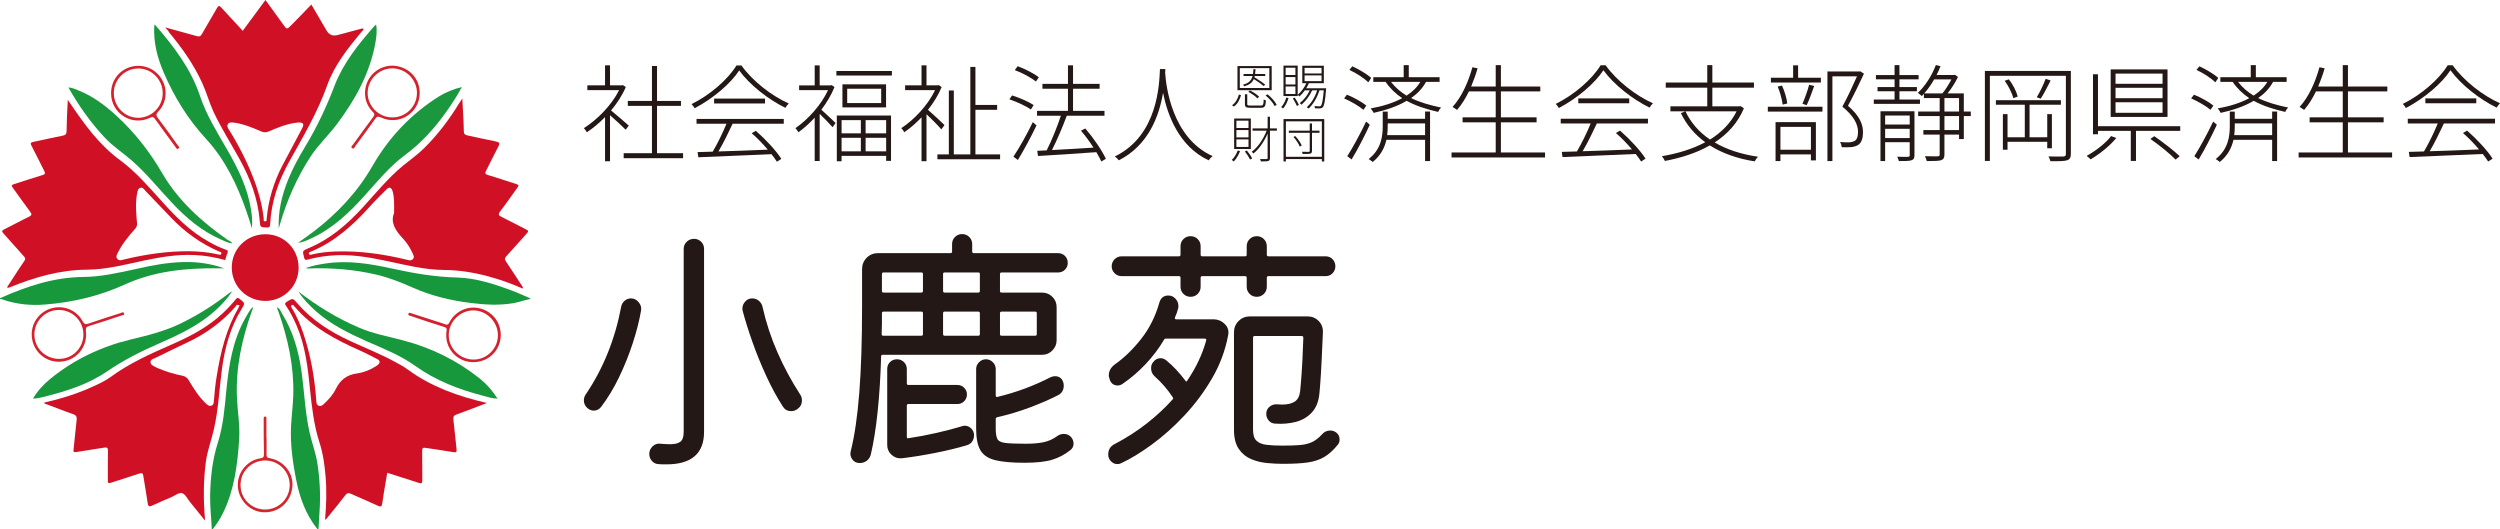 <?xml version="1.0" encoding="UTF-8"?>
<svg id="_レイヤー_1" data-name="レイヤー 1" xmlns="http://www.w3.org/2000/svg" viewBox="0 0 1416.67 300">
  <defs>
    <style>
      .cls-1 {
        fill: #d3212d;
      }

      .cls-1, .cls-2, .cls-3, .cls-4, .cls-5 {
        fill-rule: evenodd;
      }

      .cls-2 {
        fill: #d01125;
      }

      .cls-3 {
        fill: #d3252d;
      }

      .cls-4 {
        fill: #1b983e;
      }

      .cls-5 {
        fill: #17983d;
      }

      .cls-6 {
        fill: #231815;
      }
    </style>
  </defs>
  <g id="_イヤー_1-2" data-name=" イヤー 1-2">
    <path class="cls-5" d="m180,300c-6.75-8.38-10.25-18.16-12.26-28.56-1.94-10.01-3.34-20.1-2.79-30.35.31-5.74,1.09-11.57,1.24-17.31.47-16.22-3.03-31.9-8.38-47.12-.31-.85-.85-1.63-.7-2.56h-.08c1.55.7,2.02,2.33,2.79,3.57,6.21,10.09,9.39,21.11,11.02,32.76,1.63,11.49,2.02,23.21,4.58,34.62,1.24,5.59,3.26,10.87,4.27,16.53,1.55,9.31,2.02,18.71,1.4,28.18-.23,3.42-.39,6.83-.62,10.25h-.47Z"/>
    <path class="cls-5" d="m120,300c-.23-6.29-1.01-12.57-.93-18.94.16-10.25,1.24-20.26,4.35-30.12,3.03-9.55,3.88-19.48,4.81-29.42,1.4-14.2,3.49-28.25,10.63-40.98,1.24-2.25,2.48-4.5,4.27-6.6.39,1.09-.23,1.79-.47,2.48-5.59,15.83-9.16,32.06-8.38,48.9.31,7.92,1.79,15.76,1.24,23.67-.93,14.28-2.72,28.49-9.08,41.6-1.63,3.34-3.65,6.44-5.98,9.39h-.47Z"/>
    <path class="cls-5" d="m0,168.98c15.06-6.68,30.43-11.88,47.12-12.03,10.25-.08,20.26-2.41,30.19-4.58,8.93-2.02,17.93-3.73,27.09-3.88,7.68-.16,15.29.93,22.66,3.57h-3.65c-18.16-.23-36.09,1.55-52.86,9.24-14.36,6.52-29.34,10.01-44.86,11.25-8.07.7-16.14-.08-23.91-2.72-.54-.16-1.09-.54-1.71-.39l-.08-.47h0Z"/>
    <path class="cls-5" d="m300.47,169.44c-3.18.54-6.21,1.79-9.47,2.33-8.07,1.4-16.07.93-24.14-.08-11.41-1.4-22.43-4.04-32.91-8.69-6.6-2.95-13.27-5.59-20.34-7.3-12.81-3.03-25.85-4.04-38.97-3.57-.31,0-.7.23-1.16-.31,3.57-1.24,7.14-1.94,10.79-2.48,13.04-2.02,25.77.16,38.42,2.95,11.95,2.64,23.98,4.66,36.33,4.97,10.71.31,20.96,3.65,30.97,7.37,3.57,1.32,6.99,2.95,10.48,4.42v.39h0Z"/>
    <path class="cls-2" d="m261.97,55.81c.31,6.6.78,12.57.85,18.47,0,1.71.7,2.17,2.17,2.48,5.36,1.09,10.71,2.41,16.07,3.42,1.86.39,2.33.93,1.4,2.72-2.41,4.5-4.58,9.16-6.91,13.66-.78,1.47-.85,2.1,1.01,2.64,5.43,1.55,10.71,3.49,16.07,5.12,1.4.47,1.47.85.62,1.94-3.26,4.42-6.29,9-9.7,13.35-1.47,1.94-1.01,2.56.93,3.42,4.58,2.25,9.08,4.73,13.66,6.99,1.4.7,1.4,1.16.39,2.25-3.88,4.27-7.68,8.69-11.64,12.96-.93,1.01-1.01,1.71-.23,2.87,3.03,4.5,5.98,9,8.93,13.58.31.47.85.93.7,1.86-5.59-2.41-11.25-4.58-17.08-6.21-8.93-2.64-18.01-4.27-27.48-4.35-11.1-.08-21.89-2.79-32.68-5.12-10.71-2.25-21.42-4.11-32.45-2.95-4.11.39-8.15,1.09-12.11,2.17-1.16.31-1.79.39-2.17-1.16-.93-3.8-1.09-3.73,2.48-5.28,12.19-5.05,21.89-13.43,30.66-22.98,7.45-8.15,14.44-16.77,22.98-23.83,3.96-3.26,8.15-6.13,11.8-9.78,7.84-7.68,14.36-16.38,20.1-25.77.54-.7.85-1.24,1.63-2.48h0Zm-38.65,64.89c0-4.81.23-8.62-.85-12.34-.7-2.25-1.94-2.64-3.57-.93-3.18,3.26-6.52,6.44-9.55,9.86-9.47,10.48-19.87,19.79-33.14,25.3-.54.23-1.55.31-1.09,1.32.39.85,1.24.39,1.86.23,4.35-1.01,8.69-1.47,13.12-1.63,13.82-.47,27.32,1.47,40.67,4.73,1.16.31,2.33.54,3.18-.39,1.01-1.01.39-2.17-.08-3.18-1.4-3.1-3.18-5.98-5.43-8.38-4.27-4.5-7.37-9.16-5.12-14.59h0Z"/>
    <path class="cls-2" d="m38.42,56.58c4.58,6.75,9.08,13.35,14.2,19.48,4.58,5.43,9.55,10.4,15.37,14.67,9.16,6.75,16.46,15.37,24.06,23.75,7.68,8.54,15.76,16.61,25.85,22.28,3.26,1.86,6.6,3.49,10.09,4.73,1.09.39,1.4.85.85,2.02s-.78,2.48-1.24,3.88c-5.74-1.63-11.57-2.64-17.46-2.87-9.78-.47-19.25,1.16-28.8,3.18-10.56,2.25-21.11,5.05-31.98,5.12-15.37.08-29.73,4.27-43.86,10.01-.47.16-.85.39-1.55,0,1.32-2.1,2.72-4.11,4.04-6.21,1.94-2.95,3.8-5.9,5.82-8.77.7-1.01.62-1.63-.16-2.48-3.96-4.35-7.76-8.77-11.72-13.12-1.01-1.09-.93-1.55.39-2.25,4.73-2.33,9.31-4.89,14.05-7.14,1.86-.93,1.71-1.55.62-3.03-3.34-4.42-6.52-9-9.78-13.51-.78-1.09-.78-1.55.62-1.94,5.43-1.71,10.87-3.57,16.3-5.2,1.63-.47,1.55-1.01.93-2.33-2.41-4.73-4.73-9.55-7.22-14.28-.78-1.4-.47-1.86,1.09-2.17,5.59-1.16,11.18-2.48,16.77-3.57,1.47-.31,1.94-.85,2.02-2.41.08-6.05.39-11.95.7-17.85h0Zm85.77,87.71c.47,0,1.09.23,1.24-.54.23-1.01-.78-1.01-1.32-1.24-10.4-4.5-19.4-11.02-27.24-19.25-4.73-4.97-9.47-9.94-14.2-14.83-.85-.85-1.63-2.41-3.1-2.02-1.71.47-1.55,2.25-1.94,3.57-.16.47-.16,1.09-.23,1.55-.7,4.97-.16,9.86.23,14.83.16,1.47-.23,2.41-1.16,3.42-3.65,4.11-7.14,8.31-9.62,13.27-.54,1.09-1.4,2.41-.39,3.65,1.01,1.24,2.33.7,3.57.39,12.26-2.95,24.68-4.81,37.34-4.73,5.59.08,11.18.62,16.84,1.94h0Z"/>
    <path class="cls-2" d="m275.94,228.36c-6.13,2.33-11.64,4.5-17.23,6.52-1.55.54-1.94,1.24-1.79,2.79.62,5.59,1.16,11.25,1.79,16.84.16,1.63-.08,2.02-1.86,1.71-5.2-.93-10.4-1.63-15.6-2.41-1.47-.23-2.02,0-2.02,1.63.08,5.59,0,11.18.08,16.69,0,1.79-.47,2.02-2.1,1.47-5.82-1.94-11.72-3.73-17.77-5.67-.93,5.82-2.02,11.41-2.79,17.08-.31,2.17-.85,2.41-2.79,1.47-4.97-2.33-10.01-4.42-15.06-6.68-1.32-.62-2.1-.47-3.03.7-3.18,4.19-6.52,8.23-9.86,12.34-.47.54-.78,1.32-1.71,1.71.7-8.15,1.01-16.3.31-24.37-.54-6.68-1.47-13.35-3.57-19.79-3.03-9.47-4.19-19.33-5.2-29.18-1.24-12.5-2.64-25.07-7.68-36.79-1.71-3.88-3.57-7.61-5.9-11.02-.7-1.01-1.01-1.55.39-2.41,3.34-2.1,3.34-2.17,5.9.85,8.23,9.55,18.63,16.14,29.88,21.35,8.31,3.88,16.92,7.22,25.07,11.64,2.64,1.4,5.28,2.79,7.68,4.58,13.35,9.78,28.41,15.14,44.86,18.94h0Zm-60.78-23.29c-.16-.93-.85-1.32-1.63-1.71-3.1-1.55-6.05-3.18-9.24-4.58-14.05-6.21-27.48-13.27-37.57-25.3-.39-.47-.7-1.09-1.47-.47-.78.62-.08,1.09.16,1.55,2.87,4.81,5.05,9.94,6.75,15.21,4.04,12.11,6.13,24.53,7.06,37.18.08,1.16.08,2.41,1.32,2.95,1.4.54,2.33-.39,3.18-1.16,2.64-2.48,5.05-5.2,6.6-8.38,2.56-5.2,6.29-7.99,12.11-8.77,3.8-.54,7.45-2.02,10.79-4.19,1.01-.62,1.79-1.24,1.94-2.33h0Z"/>
    <path class="cls-2" d="m93.61,15.52c6.44,1.79,12.26,3.34,18.01,4.97,1.32.39,2.02.08,2.72-1.09,2.79-4.97,5.82-9.86,8.62-14.83.85-1.55,1.4-1.47,2.48-.23,3.96,4.35,7.92,8.62,12.11,13.12,4.66-6.29,8.69-11.72,12.88-17.46,3.42,4.66,6.68,9.24,9.94,13.74,2.17,3.03,2.17,3.1,4.81.39,3.73-3.73,7.37-7.53,11.25-11.57,3.03,5.2,5.82,9.94,8.62,14.75,1.4,2.41,3.49,3.26,6.21,2.56,4.27-1.16,8.54-2.25,12.81-3.42.62-.16,1.24-.47,1.94-.16,0,.93-.78,1.32-1.24,1.86-7.68,9.24-15.21,18.71-19.33,30.12-5.43,15.29-13.58,29.03-21.42,43.08-6.21,11.1-10.32,22.9-10.94,35.78-.08,1.24-.31,1.86-1.86,1.79-3.73-.16-3.8-.08-4.04-3.73-1.01-12.65-5.43-24.14-11.49-35.16-4.89-8.85-10.32-17.39-14.67-26.62-2.48-5.36-3.96-11.02-6.44-16.38-4.73-10.4-11.25-19.64-18.55-28.41-.54-1.01-1.32-1.86-2.41-3.1h0Zm38.27,53.87c-1.71-.08-2.41.23-2.79,1.01-.54,1.01-.08,1.86.47,2.79,3.65,5.82,6.91,11.8,9.86,18.01,4.81,10.32,8.69,20.96,10.01,32.37.08.7-.39,1.79.7,1.86,1.32.08.93-1.16,1.01-1.86,1.01-10.4,3.96-20.26,8.77-29.57,3.73-7.14,7.61-14.2,11.33-21.35,1.24-2.33.62-3.26-2.02-3.26-.47,0-.93.08-1.4.16-5.51.7-10.56,2.79-15.6,4.97-1.47.62-2.64.62-4.11,0-5.28-2.33-10.71-4.5-16.22-5.12h0Z"/>
    <path class="cls-2" d="m116.2,295.03c-3.03-3.73-5.74-7.06-8.46-10.48-1.47-1.79-2.64-4.42-4.42-5.05-2.02-.62-4.27,1.47-6.44,2.33-3.49,1.47-6.99,2.95-10.48,4.58-1.71.85-2.41.78-2.72-1.4-.7-5.12-1.71-10.25-2.48-15.37-.23-1.63-.85-1.71-2.17-1.32-5.36,1.71-10.71,3.42-16.07,5.2-1.63.54-1.94.16-1.86-1.47.08-5.51-.08-11.02.08-16.46,0-1.71-.31-2.25-2.17-1.94-5.2.93-10.4,1.55-15.6,2.48-1.71.31-1.94-.16-1.71-1.63.62-5.43,1.09-10.94,1.71-16.38.23-1.79-.08-2.79-2.1-3.49-4.81-1.63-9.55-3.57-14.36-5.36-.7-.23-1.55-.31-2.02-1.09,9.7-2.25,19.09-5.12,28.1-9.31,3.26-1.47,6.52-3.03,9.47-5.12,10.63-7.84,22.59-13.2,34.62-18.47,10.56-4.58,20.8-9.94,29.26-17.93,2.56-2.41,4.97-4.97,7.14-7.68.78-1.01,1.24-1.16,2.25-.31,3.1,2.48,3.18,2.48,1.09,5.82-6.29,10.25-9.39,21.58-11.02,33.38-1.55,11.49-2.02,23.13-4.58,34.46-1.4,6.13-3.65,12.11-4.58,18.4-1.47,11.02-1.47,22.04-.47,33.61h0Zm19.56-121.94c-.16-.08-.47-.08-.78-.23-1.01-.47-1.16.47-1.55.93-7.53,8.54-16.46,15.14-26.78,20.03-6.21,2.95-12.34,5.9-18.47,8.93-1.09.54-2.79.78-2.87,2.33-.08,1.71,1.63,2.25,2.87,2.95.62.39,1.4.7,2.1.93,4.19,1.79,8.62,3.03,13.12,3.96,1.63.39,2.64,1.01,3.49,2.48,2.95,4.89,5.9,9.78,10.25,13.66.78.7,1.63,1.24,2.72.78,1.09-.39,1.24-1.4,1.32-2.48.39-4.97.85-9.86,1.71-14.75,2.17-13.27,5.36-26.31,12.19-38.11.08-.23.23-.62.7-1.4h0Z"/>
    <path class="cls-2" d="m150.43,132.73c10.56,0,18.78,8.38,18.78,18.94s-8.46,18.86-18.94,18.86c-10.56-.08-18.94-8.38-18.94-18.94,0-10.56,8.38-18.86,19.09-18.86h0Z"/>
    <path class="cls-4" d="m261.73,49.29c-2.72,5.12-5.67,9.62-8.77,13.97-6.6,9.31-14.13,17.7-23.36,24.53-8.77,6.44-15.6,14.9-22.9,22.98-8.85,9.86-18.4,18.94-30.66,24.45-2.25,1.01-4.5,2.17-7.06,2.33,2.79-2.02,5.67-4.04,8.46-6.13,13.58-10.32,25.07-22.51,33.69-37.49,9.24-16.07,21.81-29.34,37.57-39.28,3.8-2.33,8.07-4.11,13.04-5.36h0Z"/>
    <path class="cls-4" d="m157.96,129.55c-.47-9.62,1.71-18.78,5.28-27.63,2.64-6.6,6.05-12.81,9.7-18.86,6.68-11.02,12.11-22.59,16.69-34.62,4.97-12.88,13.58-23.52,22.59-33.76.16-.23.47-.31.93-.7.62,3.57.16,6.91-.39,10.09-3.1,17.39-11.41,32.37-21.89,46.34-4.73,6.29-10.48,11.64-14.83,18.24-7.84,12.03-13.51,24.99-17.46,38.65-.23.85-.47,1.55-.62,2.25h0Z"/>
    <path class="cls-4" d="m131.49,137.85c-2.33-.08-4.27-1.32-6.36-2.17-10.87-4.73-19.72-12.26-27.79-20.88-7.61-8.07-14.44-16.69-22.82-23.98-4.97-4.27-10.48-7.92-14.98-12.65-8.07-8.54-14.83-18.09-20.8-28.64,2.17.16,3.8.93,5.51,1.63,8.31,3.26,15.21,8.46,21.73,14.44,10.4,9.47,18.86,20.41,25.92,32.52,9.16,15.68,22.43,27.55,37.18,37.88.78.47,1.94.7,2.41,1.86h0Z"/>
    <path class="cls-5" d="m87.63,13.82c10.87,12.42,20.49,25.07,25.69,40.52,3.65,10.94,9.78,20.72,15.52,30.66,6.13,10.63,11.49,21.66,13.43,33.92.54,3.42.85,6.91.47,10.48-1.01-3.26-1.94-6.52-3.1-9.7-5.2-14.9-11.95-29.03-22.66-40.75-10.4-11.25-18.24-23.91-24.22-37.88-3.57-8.31-5.82-16.92-5.36-26.16,0-.16.08-.39.23-1.09h0Z"/>
    <path class="cls-5" d="m18.71,225.87c2.64-4.5,5.98-8.07,9.86-11.25,13.35-10.87,28.64-18.16,45.33-22.2,9.78-2.33,19.48-4.73,28.56-9.16,9.55-4.66,18.47-10.25,26.86-16.77.7-.54,1.4-1.01,2.25-1.4-2.72,4.19-6.05,7.68-9.7,11.02-9.31,8.38-20.49,13.58-31.75,18.55-10.25,4.42-20.18,9.47-29.5,15.83-10.87,7.45-23.29,11.25-35.94,14.44-2.02.31-3.8,1.01-5.98.93h0Z"/>
    <path class="cls-5" d="m169.06,165.17c10.63,8.23,21.97,15.21,34.39,20.49,7.92,3.42,16.38,4.97,24.68,7.14,16.07,4.19,30.74,11.33,43.78,21.73,3.88,3.1,7.14,6.83,10.01,11.33-2.95,0-5.43-.85-7.99-1.55-13.82-3.57-27.01-8.62-38.81-17.08-8.46-6.05-18.16-9.78-27.63-13.97-10.09-4.5-19.95-9.39-28.33-16.77-3.8-3.42-7.37-6.99-10.09-11.33h0Z"/>
    <path class="cls-3" d="m151.05,247.99c0,3.18.08,6.36,0,9.62,0,1.32.31,1.79,1.71,2.02,8.15,1.4,13.82,8.69,12.88,16.53-1.01,8.62-7.84,14.51-16.38,14.13-7.84-.39-14.28-7.06-14.51-15.21-.23-7.37,5.36-14.2,12.73-15.37,1.63-.23,2.17-.78,2.1-2.41-.16-6.21-.16-12.34-.16-18.55v-1.63c0-.54.16-1.16.85-1.09.7,0,.7.7.7,1.24v10.79c0-.08.08-.08.08-.08h0Zm-.78,12.96c-7.76,0-13.97,6.13-13.97,13.89s6.13,13.82,13.74,13.89c7.76.08,14.05-6.05,14.13-13.74.08-7.68-6.13-14.05-13.89-14.05h0Z"/>
    <path class="cls-1" d="m62.95,52.86c0-7.14,4.42-13.04,11.18-14.98,6.68-1.86,13.66.85,17.31,6.68,3.73,5.9,3.1,13.58-1.71,18.63-1.4,1.47-1.32,2.25-.23,3.73,3.8,4.97,7.45,10.09,11.02,15.14.39.62,1.63,1.32.62,2.1s-1.4-.54-1.86-1.09c-3.8-5.12-7.61-10.32-11.33-15.52-.93-1.32-1.55-1.55-3.03-.78-10.17,4.89-21.97-2.48-21.97-13.89Zm1.55-.16c0,7.76,6.21,14.05,13.82,14.05s13.97-6.36,13.89-14.05-6.36-13.97-13.97-13.89c-7.61.08-13.74,6.29-13.74,13.89h0Z"/>
    <path class="cls-1" d="m33.45,204.99c-7.45.08-13.89-5.28-15.21-12.65-1.4-7.45,2.79-14.75,9.94-17.31,7.14-2.56,14.98.31,18.63,6.99.93,1.71,1.63,1.94,3.42,1.32,5.98-2.1,11.95-3.96,18.01-5.9.7-.23,1.79-1.01,2.1.23.23,1.01-1.01.93-1.63,1.16-6.05,2.02-12.11,4.04-18.24,5.9-1.71.54-1.94,1.24-1.79,2.87,1.16,9.31-5.9,17.31-15.21,17.39Zm13.82-15.45c0-7.61-6.13-13.82-13.82-13.89-7.68-.08-13.97,6.21-13.97,13.89s6.21,13.89,14.05,13.82c7.61,0,13.74-6.21,13.74-13.82h0Z"/>
    <path class="cls-1" d="m237.83,52.7c0,11.33-11.8,18.78-22.04,13.82-1.63-.78-2.33-.39-3.26.93-3.65,5.12-7.3,10.17-11.02,15.14-.47.62-.85,2.1-1.94,1.4-1.09-.78.16-1.63.62-2.25,3.73-5.12,7.37-10.25,11.18-15.29.85-1.16,1.16-1.86-.16-3.1-4.97-4.97-5.74-12.65-2.1-18.71,3.57-5.9,10.79-8.77,17.39-6.83,6.91,1.94,11.33,7.84,11.33,14.9h0Zm-1.55.16c.08-7.68-6.13-13.97-13.82-14.13-7.61-.08-14.05,6.21-14.13,13.82-.08,7.61,6.36,14.05,13.97,13.97,7.61.08,13.89-6.13,13.97-13.66Z"/>
    <path class="cls-1" d="m268.18,205.23c-9.47,0-16.61-8.31-15.14-17.7.23-1.4,0-1.86-1.32-2.25-6.05-1.86-12.03-3.88-18.01-5.9-.31-.08-.54-.16-.85-.31-.62-.23-1.79-.16-1.4-1.32.31-.93,1.24-.31,1.79-.16,4.42,1.4,8.85,2.87,13.27,4.27,1.79.62,3.65,1.09,5.43,1.79,1.47.62,2.1.31,2.79-1.09,2.95-5.67,9.16-8.93,15.37-8.15,6.52.85,11.64,5.36,13.2,11.64,2.41,9.94-4.97,19.25-15.14,19.17h0Zm.16-1.47c7.61,0,13.82-6.21,13.82-13.82s-6.44-14.05-13.97-14.05c-7.53.08-13.89,6.44-13.89,13.89-.08,7.68,6.36,13.97,14.05,13.97h0Z"/>
    <path class="cls-5" d="m157.1,174.02c-.08-.08-.23-.16-.31-.23.08,0,.16-.08.23-.08.16.08.23.23.08.31h0Z"/>
    <path class="cls-4" d="m131.41,137.85c.08.08.16.08.23.16-.08,0-.08.08-.16.08,0-.08,0-.16-.08-.23h0Z"/>
  </g>
  <g>
    <g>
      <path class="cls-6" d="m332.96,231.34c-1.4-1.2-2.1-2.7-2.1-4.5,0-1.2.35-2.3,1.05-3.3,5-7.4,9.17-15.27,12.53-23.62,3.35-8.35,5.87-17.07,7.57-26.17.3-1.4.98-2.52,2.03-3.38,1.05-.85,2.22-1.28,3.53-1.28,1.7,0,3.15.73,4.35,2.17,1.2,1.45,1.65,3.03,1.35,4.73-1,5.8-2.58,11.98-4.72,18.52-2.15,6.55-4.72,12.95-7.72,19.2-3,6.25-6.4,11.88-10.2,16.88-1.1,1.4-2.5,2.1-4.2,2.1-1.2,0-2.35-.45-3.45-1.35Zm40.05,31.65c-1.5-.1-2.73-.73-3.67-1.88-.95-1.15-1.42-2.43-1.42-3.83,0-1.7.62-3.15,1.88-4.35,1.25-1.2,2.67-1.7,4.28-1.5,1.1.1,2.12.18,3.07.22.95.05,1.82.08,2.62.08,2.6,0,4.52-.47,5.78-1.42,1.25-.95,1.88-2.82,1.88-5.62v-103.65c0-1.6.57-2.95,1.72-4.05,1.15-1.1,2.52-1.65,4.12-1.65s2.95.55,4.05,1.65c1.1,1.1,1.65,2.45,1.65,4.05v103.65c0,12.3-7.1,18.45-21.3,18.45h-2.25c-.8,0-1.6-.05-2.4-.15Zm78.9-31.2c-1.1.8-2.3,1.2-3.6,1.2-2,0-3.55-.85-4.65-2.55-3.3-5.1-6.43-10.85-9.38-17.25-2.95-6.4-5.58-12.85-7.88-19.35-2.3-6.5-4.15-12.4-5.55-17.7-.1-.3-.15-.75-.15-1.35,0-1.4.53-2.7,1.58-3.9s2.37-1.8,3.97-1.8c1.4,0,2.65.45,3.75,1.35,1.1.9,1.8,2.05,2.1,3.45,2,8.9,4.82,17.5,8.47,25.8,3.65,8.3,7.88,16.15,12.67,23.55.8,1.1,1.2,2.3,1.2,3.6,0,2.1-.85,3.75-2.55,4.95Z"/>
      <path class="cls-6" d="m590.51,201.04h-90.3c-.6,0-.9.3-.9.9-.7,23.4-2.65,41.95-5.85,55.65-.4,1.5-1.18,2.67-2.33,3.53-1.15.85-2.47,1.27-3.97,1.27-1.8,0-3.2-.7-4.2-2.1-1-1.4-1.3-2.9-.9-4.5,2.2-8.7,3.82-19.8,4.88-33.3,1.05-13.5,1.57-29.75,1.57-48.75v-21.3c0-2.5.88-4.62,2.62-6.38,1.75-1.75,3.88-2.62,6.38-2.62h41.1c.6,0,.9-.3.9-.9v-4.2c0-1.6.55-2.95,1.65-4.05,1.1-1.1,2.45-1.65,4.05-1.65s2.95.55,4.05,1.65c1.1,1.1,1.65,2.45,1.65,4.05v4.2c0,.6.3.9.9.9h47.7c1.6,0,2.93.52,3.98,1.58,1.05,1.05,1.58,2.38,1.58,3.98,0,1.5-.53,2.77-1.58,3.82-1.05,1.05-2.38,1.58-3.98,1.58h-31.95c-.6,0-.9.3-.9.9v9.6c0,.6.3.9.9.9h22.95c2.3,0,4.25.8,5.85,2.4,1.6,1.6,2.4,3.55,2.4,5.85v18.75c0,2.2-.8,4.12-2.4,5.77-1.6,1.65-3.55,2.48-5.85,2.48Zm-67.5-23.55c0-.6-.3-.9-.9-.9h-21.45c-.6,0-.9.3-.9.9v6c0,2-.05,3.95-.15,5.85,0,.6.3.9.9.9h21.6c.6,0,.9-.3.9-.9v-11.85Zm-.9-11.7c.6,0,.9-.3.9-.9v-9.6c0-.6-.3-.9-.9-.9h-21.45c-.6,0-.9.3-.9.9v9.6c0,.6.3.9.9.9h21.45Zm22.95,75.75c.3-.1.57-.17.82-.22.25-.05.53-.08.83-.08,1.4,0,2.62.52,3.67,1.58,1.05,1.05,1.58,2.32,1.58,3.82,0,1.3-.35,2.48-1.05,3.53-.7,1.05-1.75,1.78-3.15,2.17-5.4,1.6-11.4,3.05-18,4.35-6.6,1.3-12.85,2.3-18.75,3-2.2.2-4.12-.45-5.77-1.95-1.65-1.5-2.48-3.35-2.48-5.55v-43.05c0-1.6.53-2.92,1.58-3.97s2.37-1.58,3.98-1.58c1.5,0,2.8.53,3.9,1.58,1.1,1.05,1.65,2.38,1.65,3.97v8.1c0,.6.3.9.9.9h27.75c1.5,0,2.78.53,3.83,1.58s1.58,2.33,1.58,3.83-.53,2.77-1.58,3.83c-1.05,1.05-2.33,1.57-3.83,1.57h-27.75c-.6,0-.9.3-.9.9v17.7c0,.7.35.95,1.05.75,5.3-.8,10.58-1.8,15.83-3s10.02-2.45,14.33-3.75Zm-10.65-76.65c0,.6.3.9.9.9h19.05c.6,0,.9-.3.9-.9v-9.6c0-.6-.3-.9-.9-.9h-19.05c-.6,0-.9.3-.9.9v9.6Zm20.85,12.6c0-.6-.3-.9-.9-.9h-19.05c-.6,0-.9.3-.9.9v11.85c0,.6.3.9.9.9h19.05c.6,0,.9-.3.9-.9v-11.85Zm51.6,70.05c1,1.2,1.5,2.45,1.5,3.75,0,1.6-.6,2.85-1.8,3.75-3.1,2.5-6.53,4.32-10.28,5.47-3.75,1.15-9.03,1.73-15.83,1.73s-12.63-.5-16.58-1.5c-3.95-1-6.73-2.88-8.32-5.62-1.6-2.75-2.4-6.83-2.4-12.23v-33.75c0-1.5.55-2.8,1.65-3.9,1.1-1.1,2.4-1.65,3.9-1.65s2.8.55,3.9,1.65c1.1,1.1,1.65,2.4,1.65,3.9v15c0,.7.35.95,1.05.75,5.4-1.3,10.57-2.87,15.52-4.72,4.95-1.85,9.87-4.02,14.78-6.53.8-.3,1.55-.45,2.25-.45,2.2,0,3.7,1,4.5,3,.3.7.45,1.45.45,2.25,0,2.6-1.1,4.45-3.3,5.55-4.5,2.3-9.8,4.6-15.9,6.9-6.1,2.3-12.3,4.15-18.6,5.55-.5.2-.75.5-.75.9v5.55c0,2.6.3,4.53.9,5.78.6,1.25,2.1,2.03,4.5,2.33s6.25.45,11.55.45c4.2,0,7.65-.3,10.35-.9,2.7-.6,5.15-1.7,7.35-3.3,1.2-.9,2.5-1.35,3.9-1.35,1.6,0,2.95.55,4.05,1.65Zm-20.25-57.3c.6,0,.9-.3.9-.9v-11.85c0-.6-.3-.9-.9-.9h-19.05c-.6,0-.9.3-.9.9v11.85c0,.6.3.9.9.9h19.05Z"/>
      <path class="cls-6" d="m665.81,179.89c-.2.7.05,1.05.75,1.05h21.45c2.4.1,4.45,1.03,6.15,2.78,1.7,1.75,2.3,3.83,1.8,6.22-1.6,8.6-4.63,16.73-9.08,24.38-4.45,7.65-9.65,14.65-15.6,21-5.95,6.35-12.1,11.85-18.45,16.5-6.35,4.65-12.22,8.22-17.62,10.72-.6.3-1.3.45-2.1.45-1.3,0-2.48-.53-3.53-1.58s-1.58-2.33-1.58-3.83c0-2.8,1.25-4.8,3.75-6,6.5-3.4,12.5-7.25,18-11.55,5.5-4.3,10.4-8.85,14.7-13.65.4-.4.45-.8.15-1.2-2.9-4.4-6.3-8.35-10.2-11.85-1.4-1.2-2.1-2.75-2.1-4.65,0-1.4.35-2.5,1.05-3.3,1.1-1.6,2.55-2.4,4.35-2.4,1.1,0,2.15.4,3.15,1.2,2,1.6,3.9,3.38,5.7,5.33,1.8,1.95,3.5,3.98,5.1,6.08.4.8.8.8,1.2,0,5-7.4,8.55-14.95,10.65-22.65.2-.7-.05-1.05-.75-1.05h-22.05c-.6,0-.95.2-1.05.6-2.9,4.9-6.38,9.5-10.42,13.8-4.05,4.3-8.43,8.05-13.12,11.25-.9.6-1.8.9-2.7.9-2.2,0-3.7-1.05-4.5-3.15-.1-.5-.22-.95-.38-1.35-.15-.4-.22-.8-.22-1.2,0-2.4,1.1-4.45,3.3-6.15,5.3-3.7,10.3-8.52,15-14.47,4.7-5.95,8.15-12.83,10.35-20.62.8-2.7,2.5-4.05,5.1-4.05,1.6,0,2.95.6,4.05,1.8,1.1,1.2,1.65,2.55,1.65,4.05v.75c0,.3-.05.55-.15.75-.4,1.7-1,3.4-1.8,5.1Zm3.15-22.5c0-.6-.3-.9-.9-.9h-32.4c-1.6,0-2.95-.55-4.05-1.65-1.1-1.1-1.65-2.4-1.65-3.9,0-1.6.55-2.95,1.65-4.05s2.45-1.65,4.05-1.65h32.4c.6,0,.9-.3.9-.9v-4.8c0-1.6.55-2.95,1.65-4.05,1.1-1.1,2.45-1.65,4.05-1.65s2.95.55,4.05,1.65c1.1,1.1,1.65,2.45,1.65,4.05v4.8c0,.6.3.9.9.9h24.3c.6,0,.9-.3.9-.9v-4.8c0-1.6.55-2.95,1.65-4.05,1.1-1.1,2.45-1.65,4.05-1.65s2.95.55,4.05,1.65c1.1,1.1,1.65,2.45,1.65,4.05v4.8c0,.6.3.9.9.9h32.4c1.6,0,2.92.55,3.97,1.65,1.05,1.1,1.58,2.45,1.58,4.05,0,1.5-.52,2.8-1.58,3.9-1.05,1.1-2.38,1.65-3.97,1.65h-32.4c-.6,0-.9.3-.9.9v5.1c0,1.6-.55,2.95-1.65,4.05s-2.45,1.65-4.05,1.65-2.95-.55-4.05-1.65c-1.1-1.1-1.65-2.45-1.65-4.05v-5.1c0-.6-.3-.9-.9-.9h-24.3c-.6,0-.9.3-.9.9v5.1c0,1.6-.55,2.95-1.65,4.05s-2.45,1.65-4.05,1.65-2.95-.55-4.05-1.65c-1.1-1.1-1.65-2.45-1.65-4.05v-5.1Zm87.9,87.45c1.5,1,2.25,2.4,2.25,4.2,0,1.2-.35,2.2-1.05,3-2.5,3.1-5.08,5.42-7.73,6.97-2.65,1.55-5.8,2.57-9.45,3.08-3.65.5-8.28.75-13.88.75-2.8,0-5.8-.15-9-.45-3.2-.3-6.22-1.05-9.07-2.25-2.85-1.2-5.18-3.13-6.98-5.77s-2.7-6.27-2.7-10.88v-55.2c0-2.5.88-4.62,2.62-6.38,1.75-1.75,3.88-2.62,6.38-2.62h32.7c2.5,0,4.6.88,6.3,2.62,1.7,1.75,2.5,3.88,2.4,6.38-.3,6.3-.53,11.25-.67,14.85-.15,3.6-.3,6.48-.45,8.62-.15,2.15-.28,3.98-.38,5.48-.1,1.5-.25,3.3-.45,5.4-.4,4.7-1.83,8.38-4.27,11.03-2.45,2.65-5.5,4.45-9.15,5.4-3.65.95-7.58,1.28-11.78.98-1.5-.1-2.7-.7-3.6-1.8-.9-1.1-1.35-2.35-1.35-3.75,0-1.7.62-3.05,1.88-4.05,1.25-1,2.67-1.45,4.27-1.35.5,0,.98.03,1.42.08.45.05.88.08,1.28.08,3.2,0,5.65-.57,7.35-1.73,1.7-1.15,2.7-3.12,3-5.92.2-1.9.35-3.55.45-4.95.1-1.4.23-3.05.38-4.95.15-1.9.3-4.42.45-7.57.15-3.15.32-7.37.53-12.68,0-.7-.3-1.05-.9-1.05h-26.7c-.6,0-.9.3-.9.9v52.2c0,2.9.65,4.98,1.95,6.22,1.3,1.25,3.2,2.03,5.7,2.33,2.5.3,5.5.45,9,.45,3.8,0,7.02-.1,9.67-.3,2.65-.2,4.97-.75,6.98-1.65,2-.9,3.95-2.4,5.85-4.5,1.2-1.4,2.75-2.1,4.65-2.1,1.1,0,2.1.3,3,.9Z"/>
    </g>
    <g>
      <path class="cls-6" d="m354.56,73.51c-1.68-1.74-6-5.7-8.88-8.22v26.1h-2.82v-25.02c-3.36,3.42-6.9,6.36-10.32,8.58-.36-.72-1.2-1.86-1.68-2.34,7.44-4.68,15.66-12.9,19.98-21.54h-18v-2.7h10.02v-11.34h2.82v11.34h6.66l.54-.18,1.74,1.14c-1.98,4.68-4.98,9.24-8.34,13.26,2.58,2.1,8.46,7.2,10.02,8.58l-1.74,2.34Zm32.52,13.32v2.82h-33.66v-2.82h16.02v-26.82h-13.68v-2.82h13.68v-19.8h2.88v19.8h13.56v2.82h-13.56v26.82h14.76Z"/>
      <path class="cls-6" d="m420.14,37.1c6.36,8.94,17.34,17.34,26.82,21.54-.66.6-1.38,1.68-1.92,2.46-9.48-4.62-20.22-12.96-26.16-21.18-4.86,7.5-14.94,16.02-25.26,21.42-.36-.72-1.08-1.68-1.74-2.34,10.38-5.1,20.58-13.92,25.44-21.9h2.82Zm-25.44,30.3h49.44v2.7h-28.98c-2.34,4.98-5.28,11.1-8.04,15.72,8.34-.24,18.24-.6,27.96-1.02-2.76-3.24-6-6.66-9.12-9.3l2.34-1.38c5.58,4.86,11.64,11.4,14.46,15.9l-2.52,1.62c-.78-1.26-1.86-2.76-3.06-4.26-15.12.6-31.14,1.32-41.46,1.74l-.42-2.94c2.52-.06,5.4-.12,8.58-.24,2.7-4.56,5.82-10.98,7.8-15.84h-16.98v-2.7Zm38.82-11.52v2.76h-28.86v-2.76h28.86Z"/>
      <path class="cls-6" d="m472.88,49.34c-1.8,4.5-4.44,8.88-7.44,12.84,2.04,1.8,6.78,6.24,8.04,7.5l-1.68,2.4c-1.38-1.62-4.98-5.34-7.32-7.56v26.7h-2.82v-24.54c-3,3.24-6.18,6.12-9.24,8.28-.36-.72-1.14-1.86-1.68-2.34,6.9-4.74,14.52-12.96,18.48-21.54h-16.38v-2.7h8.82v-11.34h2.82v11.34h6.18l.6-.18,1.62,1.14Zm32.52-9.12v2.58h-31.44v-2.58h31.44Zm-31.2,25.26h30.72v25.68h-2.76v-2.82h-25.26v3.06h-2.7v-25.92Zm2.7,2.58v7.5h10.92v-7.5h-10.92Zm10.92,17.7v-7.68h-10.92v7.68h10.92Zm14.28-37.98v13.08h-24.72v-13.08h24.72Zm-2.76,2.52h-19.26v8.1h19.26v-8.1Zm2.82,17.76h-11.64v7.5h11.64v-7.5Zm0,17.7v-7.68h-11.64v7.68h11.64Z"/>
      <path class="cls-6" d="m533.42,73.33c-1.56-1.92-5.64-6.06-8.4-8.58v26.58h-2.82v-24.84c-3.18,3.36-6.54,6.24-9.78,8.46-.36-.72-1.14-1.86-1.68-2.34,7.2-4.68,15-12.9,19.14-21.54h-16.98v-2.7h9.3v-11.34h2.82v11.34h6.36l.54-.18,1.68,1.14c-1.86,4.56-4.62,8.94-7.74,12.9,2.52,2.16,7.98,7.26,9.36,8.64l-1.8,2.46Zm33.3,14.16v2.76h-35.52v-2.76h6.48v-36.24h2.82v36.24h9.36v-49.56h2.88v21.54h12.3v2.76h-12.3v25.26h13.98Z"/>
      <path class="cls-6" d="m584.18,62.05c-2.64-1.86-7.86-4.32-12.18-5.76l1.5-2.22c4.2,1.32,9.48,3.6,12.24,5.46l-1.56,2.52Zm-9.9,26.7c3.18-4.68,7.74-12.78,10.98-19.56l2.1,1.86c-3,6.36-7.26,14.16-10.56,19.62l-2.52-1.92Zm12.72-42.54c-2.58-2.16-7.68-4.92-11.94-6.48l1.62-2.22c4.2,1.56,9.3,4.14,12,6.3l-1.68,2.4Zm37.08,45.3c-.66-1.5-1.68-3.36-2.82-5.28-12.06.9-24.66,1.68-33.06,2.16l-.42-2.94,5.34-.24c2.76-5.4,6.06-13.56,8.04-19.62h-13.5v-2.76h17.52v-12.54h-14.46v-2.76h14.46v-10.5h2.88v10.5h15.06v2.76h-15.06v12.54h17.82v2.76h-21.36c-2.28,6.12-5.52,13.8-8.4,19.44,6.9-.36,15.3-.84,23.52-1.38-2.1-3.3-4.62-6.72-7.08-9.6l2.46-1.26c4.56,5.34,9.54,12.54,11.64,17.22l-2.58,1.5Z"/>
      <path class="cls-6" d="m660.26,41.3c.48,7.32,3.78,36.78,26.88,47.16-.78.6-1.74,1.62-2.22,2.4-16.98-7.92-23.4-25.92-25.86-38.28-2.1,12.66-7.98,29.64-25.08,38.28-.48-.72-1.44-1.62-2.22-2.22,24.66-11.94,25.14-41.52,25.56-49.5h3.06l-.12,2.16Z"/>
    </g>
    <g>
      <path class="cls-6" d="m772.63,62.23c-2.4-2.04-7.02-4.74-10.98-6.48l1.62-2.1c3.84,1.56,8.64,4.2,10.98,6.18l-1.62,2.4Zm3.6,8.46c-2.94,6.36-7.02,14.28-10.32,19.68l-2.46-1.86c3.06-4.74,7.44-12.84,10.68-19.62l2.1,1.8Zm-.84-24.06c-2.34-2.28-6.84-5.22-10.74-7.02l1.68-2.04c3.78,1.74,8.46,4.5,10.68,6.6l-1.62,2.46Zm32.16,16.56h2.82v28.08h-2.82v-12.06h-21.9c-1.02,4.44-3.18,8.88-7.8,12.6-.54-.6-1.62-1.26-2.28-1.68,7.08-5.52,7.98-12.84,7.98-18.66v-8.22h2.82v4.08h21.18v-4.14Zm.54-16.8c-1.98,3.66-4.92,6.72-8.46,9.18,4.86,2.4,10.56,4.02,17.04,5.4-.66.54-1.38,1.62-1.68,2.46-6.84-1.56-12.78-3.48-17.88-6.3-5.34,3.18-11.88,5.34-18.72,6.84-.3-.66-1.08-1.86-1.68-2.52,6.6-1.2,12.78-3.06,17.88-5.82-3.6-2.4-6.78-5.4-9.42-9.24h-6.96v-2.64h17.22v-6.84h2.88v6.84h17.46v2.64h-7.68Zm-.54,30.18v-6.66h-21.18v1.56c0,1.62-.06,3.36-.3,5.1h21.48Zm-19.32-30.18c2.52,3.24,5.46,5.76,8.82,7.8,3.3-2.16,5.94-4.68,7.8-7.8h-16.62Z"/>
      <path class="cls-6" d="m875.53,86.41v2.82h-52.98v-2.82h25.02v-17.1h-18.78v-2.82h18.78v-14.7h-15.18c-1.98,4.08-4.2,7.62-6.72,10.5-.54-.42-1.86-1.26-2.58-1.68,5.04-5.46,8.88-13.8,11.28-22.5l2.94.6c-1.02,3.54-2.28,7.02-3.66,10.32h13.92v-12.12h2.94v12.12h22.32v2.76h-22.32v14.7h20.22v2.82h-20.22v17.1h25.02Z"/>
      <path class="cls-6" d="m909.85,36.98c6.36,8.94,17.34,17.34,26.82,21.54-.66.6-1.38,1.68-1.92,2.46-9.48-4.62-20.22-12.96-26.16-21.18-4.86,7.5-14.94,16.02-25.26,21.42-.36-.72-1.08-1.68-1.74-2.34,10.38-5.1,20.58-13.92,25.44-21.9h2.82Zm-25.44,30.3h49.44v2.7h-28.98c-2.34,4.98-5.28,11.1-8.04,15.72,8.34-.24,18.24-.6,27.96-1.02-2.76-3.24-6-6.66-9.12-9.3l2.34-1.38c5.58,4.86,11.64,11.4,14.46,15.9l-2.52,1.62c-.78-1.26-1.86-2.76-3.06-4.26-15.12.6-31.14,1.32-41.46,1.74l-.42-2.94c2.52-.06,5.4-.12,8.58-.24,2.7-4.56,5.82-10.98,7.8-15.84h-16.98v-2.7Zm38.82-11.52v2.76h-28.86v-2.76h28.86Z"/>
      <path class="cls-6" d="m988.21,61.39c-3.54,8.4-9.36,14.64-16.56,19.32,6.78,4.02,15.06,6.72,24.54,8.1-.66.66-1.44,1.86-1.86,2.64-9.84-1.56-18.36-4.56-25.44-9.06-7.5,4.32-16.32,7.08-25.44,8.82-.3-.72-1.14-2.04-1.68-2.7,8.82-1.5,17.28-4.02,24.54-7.92-5.94-4.32-10.62-9.84-13.8-16.5l2.58-1.02c3.06,6.48,7.74,11.82,13.92,16.02,6.42-4.02,11.7-9.24,15.06-16.02h-37.5v-2.82h20.88v-10.56h-23.52v-2.94h23.52v-9.84h2.88v9.84h23.58v2.94h-23.58v10.56h15.36l.66-.12,1.86,1.26Z"/>
      <path class="cls-6" d="m1001.77,60.49h30.96v2.76h-30.96v-2.76Zm30.06-13.74h-28.32v-2.7h12.6v-7.02h2.82v7.02h12.9v2.7Zm-25.68,22.44h22.86v21.72h-2.82v-3.42h-17.28v3.78h-2.76v-22.08Zm4.02-9.9c-.3-2.76-1.44-7.02-2.82-10.26l2.46-.54c1.44,3.18,2.7,7.38,3,10.14l-2.64.66Zm-1.26,12.6v12.96h17.28v-12.96h-17.28Zm12.48-13.08c1.26-2.88,3-7.62,3.78-10.8l2.88.72c-1.32,3.66-2.88,8.04-4.26,10.86l-2.4-.78Zm34.86-17.04c-2.58,5.58-6,12.54-9.06,18.18,6.72,5.76,8.46,10.5,8.52,14.94,0,3.24-.78,6-2.76,7.26-1.02.6-2.28,1.02-3.78,1.2-1.62.18-3.72.12-5.52.06-.06-.84-.36-2.04-.96-2.94,2.1.24,4.08.24,5.46.18,1.08-.12,2.04-.36,2.82-.78,1.44-.84,1.92-2.88,1.92-5.16-.06-4.08-2.04-8.64-8.88-14.28,3.06-5.58,6.12-12.24,8.28-17.16h-13.92v48h-2.82v-50.76h18.12l.48-.12,2.1,1.38Z"/>
      <path class="cls-6" d="m1087.99,58.87h-26.16v-2.46h11.76v-4.68h-9.66v-2.4h9.66v-4.38h-10.56v-2.4h10.56v-5.64h2.76v5.64h10.86v2.4h-10.86v4.38h9.9v2.4h-9.9v4.68h11.64v2.46Zm-3.12,29.04c0,1.62-.36,2.46-1.62,2.88-1.26.48-3.36.48-7.2.48-.18-.66-.6-1.68-.96-2.46,2.94.12,5.4.06,6.12.06.72-.06.96-.3.96-.96v-7.32h-13.92v10.68h-2.64v-28.2h19.26v24.84Zm-16.62-22.44v5.1h13.92v-5.1h-13.92Zm13.92,12.78v-5.28h-13.92v5.28h13.92Zm34.62-12.48h-3.96v13.02h-2.7v-2.52h-8.28v11.28c0,1.86-.48,2.76-1.92,3.24-1.32.42-3.84.48-8.1.48-.12-.72-.6-1.86-1.02-2.76,3.42.12,6.3.06,7.14.06.9,0,1.2-.24,1.2-1.08v-11.22h-9.24v-2.58h9.24v-7.92h-12.18v-2.58h12.18v-7.62h-8.94v-2.4c-.42.42-.78.84-1.2,1.26-.48-.48-1.56-1.38-2.22-1.8,4.14-3.9,7.92-9.72,10.2-15.78l2.64.66c-.66,1.68-1.38,3.36-2.22,4.98h9.9l.48-.12,1.74,1.2c-1.44,3.12-3.72,6.6-5.88,9.36h9.18v10.26h3.96v2.58Zm-20.76-20.76c-1.68,2.94-3.6,5.64-5.64,7.92h10.32c1.8-2.22,3.72-5.28,5.1-7.92h-9.78Zm5.82,18.18h8.28v-7.62h-8.28v7.62Zm8.28,2.58h-8.28v7.92h8.28v-7.92Z"/>
      <path class="cls-6" d="m1173.49,87.25c0,2.1-.66,3.12-2.22,3.6-1.5.48-4.26.54-9.36.48-.18-.72-.66-1.92-1.08-2.7,3.96.12,7.38.12,8.34.06,1.08-.06,1.5-.36,1.5-1.44v-44.28h-43.08v48.24h-2.82v-51h48.72v47.04Zm-13.38-3.24v-3.66h-22.5v4.5h-2.64v-20.16h2.64v13.08h9.78v-18.42h-16.38v-2.58h36.84v2.58h-17.76v18.42h10.02v-13.08h2.64v19.32h-2.64Zm-21.78-39.06c2.4,2.94,4.38,7.02,5.04,9.78l-2.46.9c-.72-2.76-2.7-6.84-4.92-9.84l2.34-.84Zm23.7.66c-1.74,3.48-3.84,7.62-5.64,10.32l-2.22-.84c1.74-2.76,3.9-7.38,5.04-10.44l2.82.96Z"/>
      <path class="cls-6" d="m1199.23,78.19c-3.54,4.38-9.42,9.12-14.58,12.12-.54-.54-1.5-1.5-2.22-1.98,5.04-2.76,10.92-7.26,13.86-11.22l2.94,1.08Zm36.24-6.66v2.64h-25.08v17.04h-2.94v-17.04h-18.6v1.92h-2.82v-34.02h2.82v29.46h46.62Zm-7.2-5.28h-32.22v-26.94h32.22v26.94Zm-2.82-24.54h-26.64v5.76h26.64v-5.76Zm0,8.04h-26.64v5.88h26.64v-5.88Zm0,8.22h-26.64v5.94h26.64v-5.94Zm-4.68,19.2c4.92,3.42,11.16,8.22,14.4,11.34l-2.34,1.92c-3.06-3.18-9.24-8.22-14.28-11.7l2.22-1.56Z"/>
      <path class="cls-6" d="m1252.63,62.23c-2.4-2.04-7.02-4.74-10.98-6.48l1.62-2.1c3.84,1.56,8.64,4.2,10.98,6.18l-1.62,2.4Zm3.6,8.46c-2.94,6.36-7.02,14.28-10.32,19.68l-2.46-1.86c3.06-4.74,7.44-12.84,10.68-19.62l2.1,1.8Zm-.84-24.06c-2.34-2.28-6.84-5.22-10.74-7.02l1.68-2.04c3.78,1.74,8.46,4.5,10.68,6.6l-1.62,2.46Zm32.16,16.56h2.82v28.08h-2.82v-12.06h-21.9c-1.02,4.44-3.18,8.88-7.8,12.6-.54-.6-1.62-1.26-2.28-1.68,7.08-5.52,7.98-12.84,7.98-18.66v-8.22h2.82v4.08h21.18v-4.14Zm.54-16.8c-1.98,3.66-4.92,6.72-8.46,9.18,4.86,2.4,10.56,4.02,17.04,5.4-.66.54-1.38,1.62-1.68,2.46-6.84-1.56-12.78-3.48-17.88-6.3-5.34,3.18-11.88,5.34-18.72,6.84-.3-.66-1.08-1.86-1.68-2.52,6.6-1.2,12.78-3.06,17.88-5.82-3.6-2.4-6.78-5.4-9.42-9.24h-6.96v-2.64h17.22v-6.84h2.88v6.84h17.46v2.64h-7.68Zm-.54,30.18v-6.66h-21.18v1.56c0,1.62-.06,3.36-.3,5.1h21.48Zm-19.32-30.18c2.52,3.24,5.46,5.76,8.82,7.8,3.3-2.16,5.94-4.68,7.8-7.8h-16.62Z"/>
      <path class="cls-6" d="m1355.53,86.41v2.82h-52.98v-2.82h25.02v-17.1h-18.78v-2.82h18.78v-14.7h-15.18c-1.98,4.08-4.2,7.62-6.72,10.5-.54-.42-1.86-1.26-2.58-1.68,5.04-5.46,8.88-13.8,11.28-22.5l2.94.6c-1.02,3.54-2.28,7.02-3.66,10.32h13.92v-12.12h2.94v12.12h22.32v2.76h-22.32v14.7h20.22v2.82h-20.22v17.1h25.02Z"/>
      <path class="cls-6" d="m1389.85,36.98c6.36,8.94,17.34,17.34,26.82,21.54-.66.6-1.38,1.68-1.92,2.46-9.48-4.62-20.22-12.96-26.16-21.18-4.86,7.5-14.94,16.02-25.26,21.42-.36-.72-1.08-1.68-1.74-2.34,10.38-5.1,20.58-13.92,25.44-21.9h2.82Zm-25.44,30.3h49.44v2.7h-28.98c-2.34,4.98-5.28,11.1-8.04,15.72,8.34-.24,18.24-.6,27.96-1.02-2.76-3.24-6-6.66-9.12-9.3l2.34-1.38c5.58,4.86,11.64,11.4,14.46,15.9l-2.52,1.62c-.78-1.26-1.86-2.76-3.06-4.26-15.12.6-31.14,1.32-41.46,1.74l-.42-2.94c2.52-.06,5.4-.12,8.58-.24,2.7-4.56,5.82-10.98,7.8-15.84h-16.98v-2.7Zm38.82-11.52v2.76h-28.86v-2.76h28.86Z"/>
    </g>
    <g>
      <path class="cls-6" d="m698.15,59.65c2.07-1.37,3.28-3.78,3.89-6.1l1.2.39c-.7,2.41-1.85,4.96-4.03,6.41l-1.06-.7Zm22.48-8.54h-19.4v-13.69h19.4v13.69Zm-1.34-12.49h-16.74v11.26h16.74v-11.26Zm-3.16,10.14c-1.29-1.09-3.61-2.72-5.66-3.98-.87,2.02-2.46,3.3-5.4,4.14-.14-.28-.45-.7-.67-.92,3.28-.9,4.73-2.38,5.38-4.93h-5.1v-1.15h5.35c.11-.81.2-1.71.22-2.72h1.23c-.06.98-.14,1.9-.25,2.72h5.74v1.15h-5.94c-.06.25-.14.48-.2.73,2.13,1.23,4.7,2.97,6.08,4.09l-.78.87Zm-1.71,11.06c1.34,0,1.57-.42,1.68-3.47.34.25.9.45,1.26.56-.2,3.36-.64,4.17-2.86,4.17h-5.88c-2.52,0-3.16-.39-3.16-2.16v-5.52h1.32v5.54c0,.73.28.87,1.88.87h5.77Zm-6.16-8.57c1.93.9,4.17,2.38,5.24,3.58l-.98.92c-1.04-1.2-3.25-2.72-5.15-3.67l.9-.84Zm10.05,2.21c2.1,1.68,4.28,4.12,5.15,5.96l-1.18.67c-.84-1.79-3-4.28-5.12-5.99l1.15-.64Z"/>
      <path class="cls-6" d="m730.15,55.54c-.62,2.27-1.76,4.48-3.05,5.94-.22-.22-.76-.62-1.09-.81,1.32-1.34,2.32-3.33,2.88-5.38l1.26.25Zm5.21-18.37v17.28h-8.06v-17.28h8.06Zm-1.29,1.2h-5.54v4.14h5.54v-4.14Zm0,5.32h-5.54v4.17h5.54v-4.17Zm0,5.32h-5.54v4.26h5.54v-4.26Zm-.39,6.3c.92,1.29,1.9,3.02,2.35,4.17l-1.12.56c-.45-1.15-1.43-2.91-2.3-4.26l1.06-.48Zm17.84-5.29s-.03.45-.08.67c-.56,6.8-1.04,9.24-1.9,10.11-.42.45-.87.59-1.57.62-.56.06-1.68.03-2.8-.06-.03-.34-.17-.9-.34-1.23,1.2.11,2.32.14,2.74.14s.7-.03.92-.31c.64-.64,1.15-2.91,1.65-8.76h-2.44c-1.34,4.2-3.53,7.87-6.13,10.3-.22-.22-.73-.59-1.06-.78,2.6-2.24,4.65-5.66,5.88-9.52h-2.83c-1.46,3.22-3.72,6.1-6.05,8.12-.2-.22-.7-.7-.98-.87,2.27-1.76,4.34-4.4,5.68-7.25h-2.83c-.92,1.32-1.96,2.49-3.02,3.44-.2-.22-.73-.67-1.01-.9,1.93-1.6,3.75-4.03,4.93-6.58h-2.32v-9.91h12.21v9.91h-8.48c-.42.98-.92,1.93-1.51,2.86h11.34Zm-12.26-8.4h9.63v-3.16h-9.63v3.16Zm0,4.37h9.63v-3.25h-9.63v3.25Z"/>
      <path class="cls-6" d="m702.71,85.62c-.81,2.21-2.18,4.42-3.56,5.88-.25-.25-.81-.67-1.15-.87,1.43-1.34,2.66-3.33,3.39-5.35l1.32.34Zm6.1-1.18h-9.46v-17.28h9.46v17.28Zm-1.32-16.07h-6.86v4.17h6.86v-4.17Zm0,5.32h-6.86v4.17h6.86v-4.17Zm0,5.32h-6.86v4.26h6.86v-4.26Zm-.95,6.27c1.15,1.4,2.44,3.25,3.02,4.48l-1.18.64c-.59-1.23-1.82-3.16-2.94-4.56l1.09-.56Zm17.02-11.23h-3.92v15.46c0,1.04-.31,1.48-1.01,1.74-.67.2-1.93.22-4.12.22-.06-.36-.28-.95-.5-1.32,1.74.03,3.22.03,3.64,0,.48-.03.67-.17.67-.62v-13.83c-1.99,4.62-5.01,8.96-8.09,11.31-.2-.34-.62-.81-.92-1.04,3.33-2.3,6.61-7.11,8.46-11.93h-7.98v-1.26h8.54v-6.61h1.32v6.61h3.92v1.26Z"/>
      <path class="cls-6" d="m750.42,67.48v24h-1.37v-1.34h-20.38v1.34h-1.34v-24h23.1Zm-1.37,21.36v-20.08h-20.38v20.08h20.38Zm-1.32-13.58h-4.26v10.22c0,.92-.28,1.37-.98,1.6-.7.17-2.02.17-4.26.17-.08-.31-.28-.84-.45-1.23,1.79.06,3.33.06,3.81.03.45-.03.59-.14.59-.53v-10.25h-11.82v-1.23h11.82v-4.06h1.29v4.06h4.26v1.23Zm-13.72,1.85c1.51,1.6,3.05,3.84,3.64,5.38l-1.12.59c-.56-1.51-2.07-3.84-3.58-5.49l1.06-.48Z"/>
    </g>
  </g>
</svg>